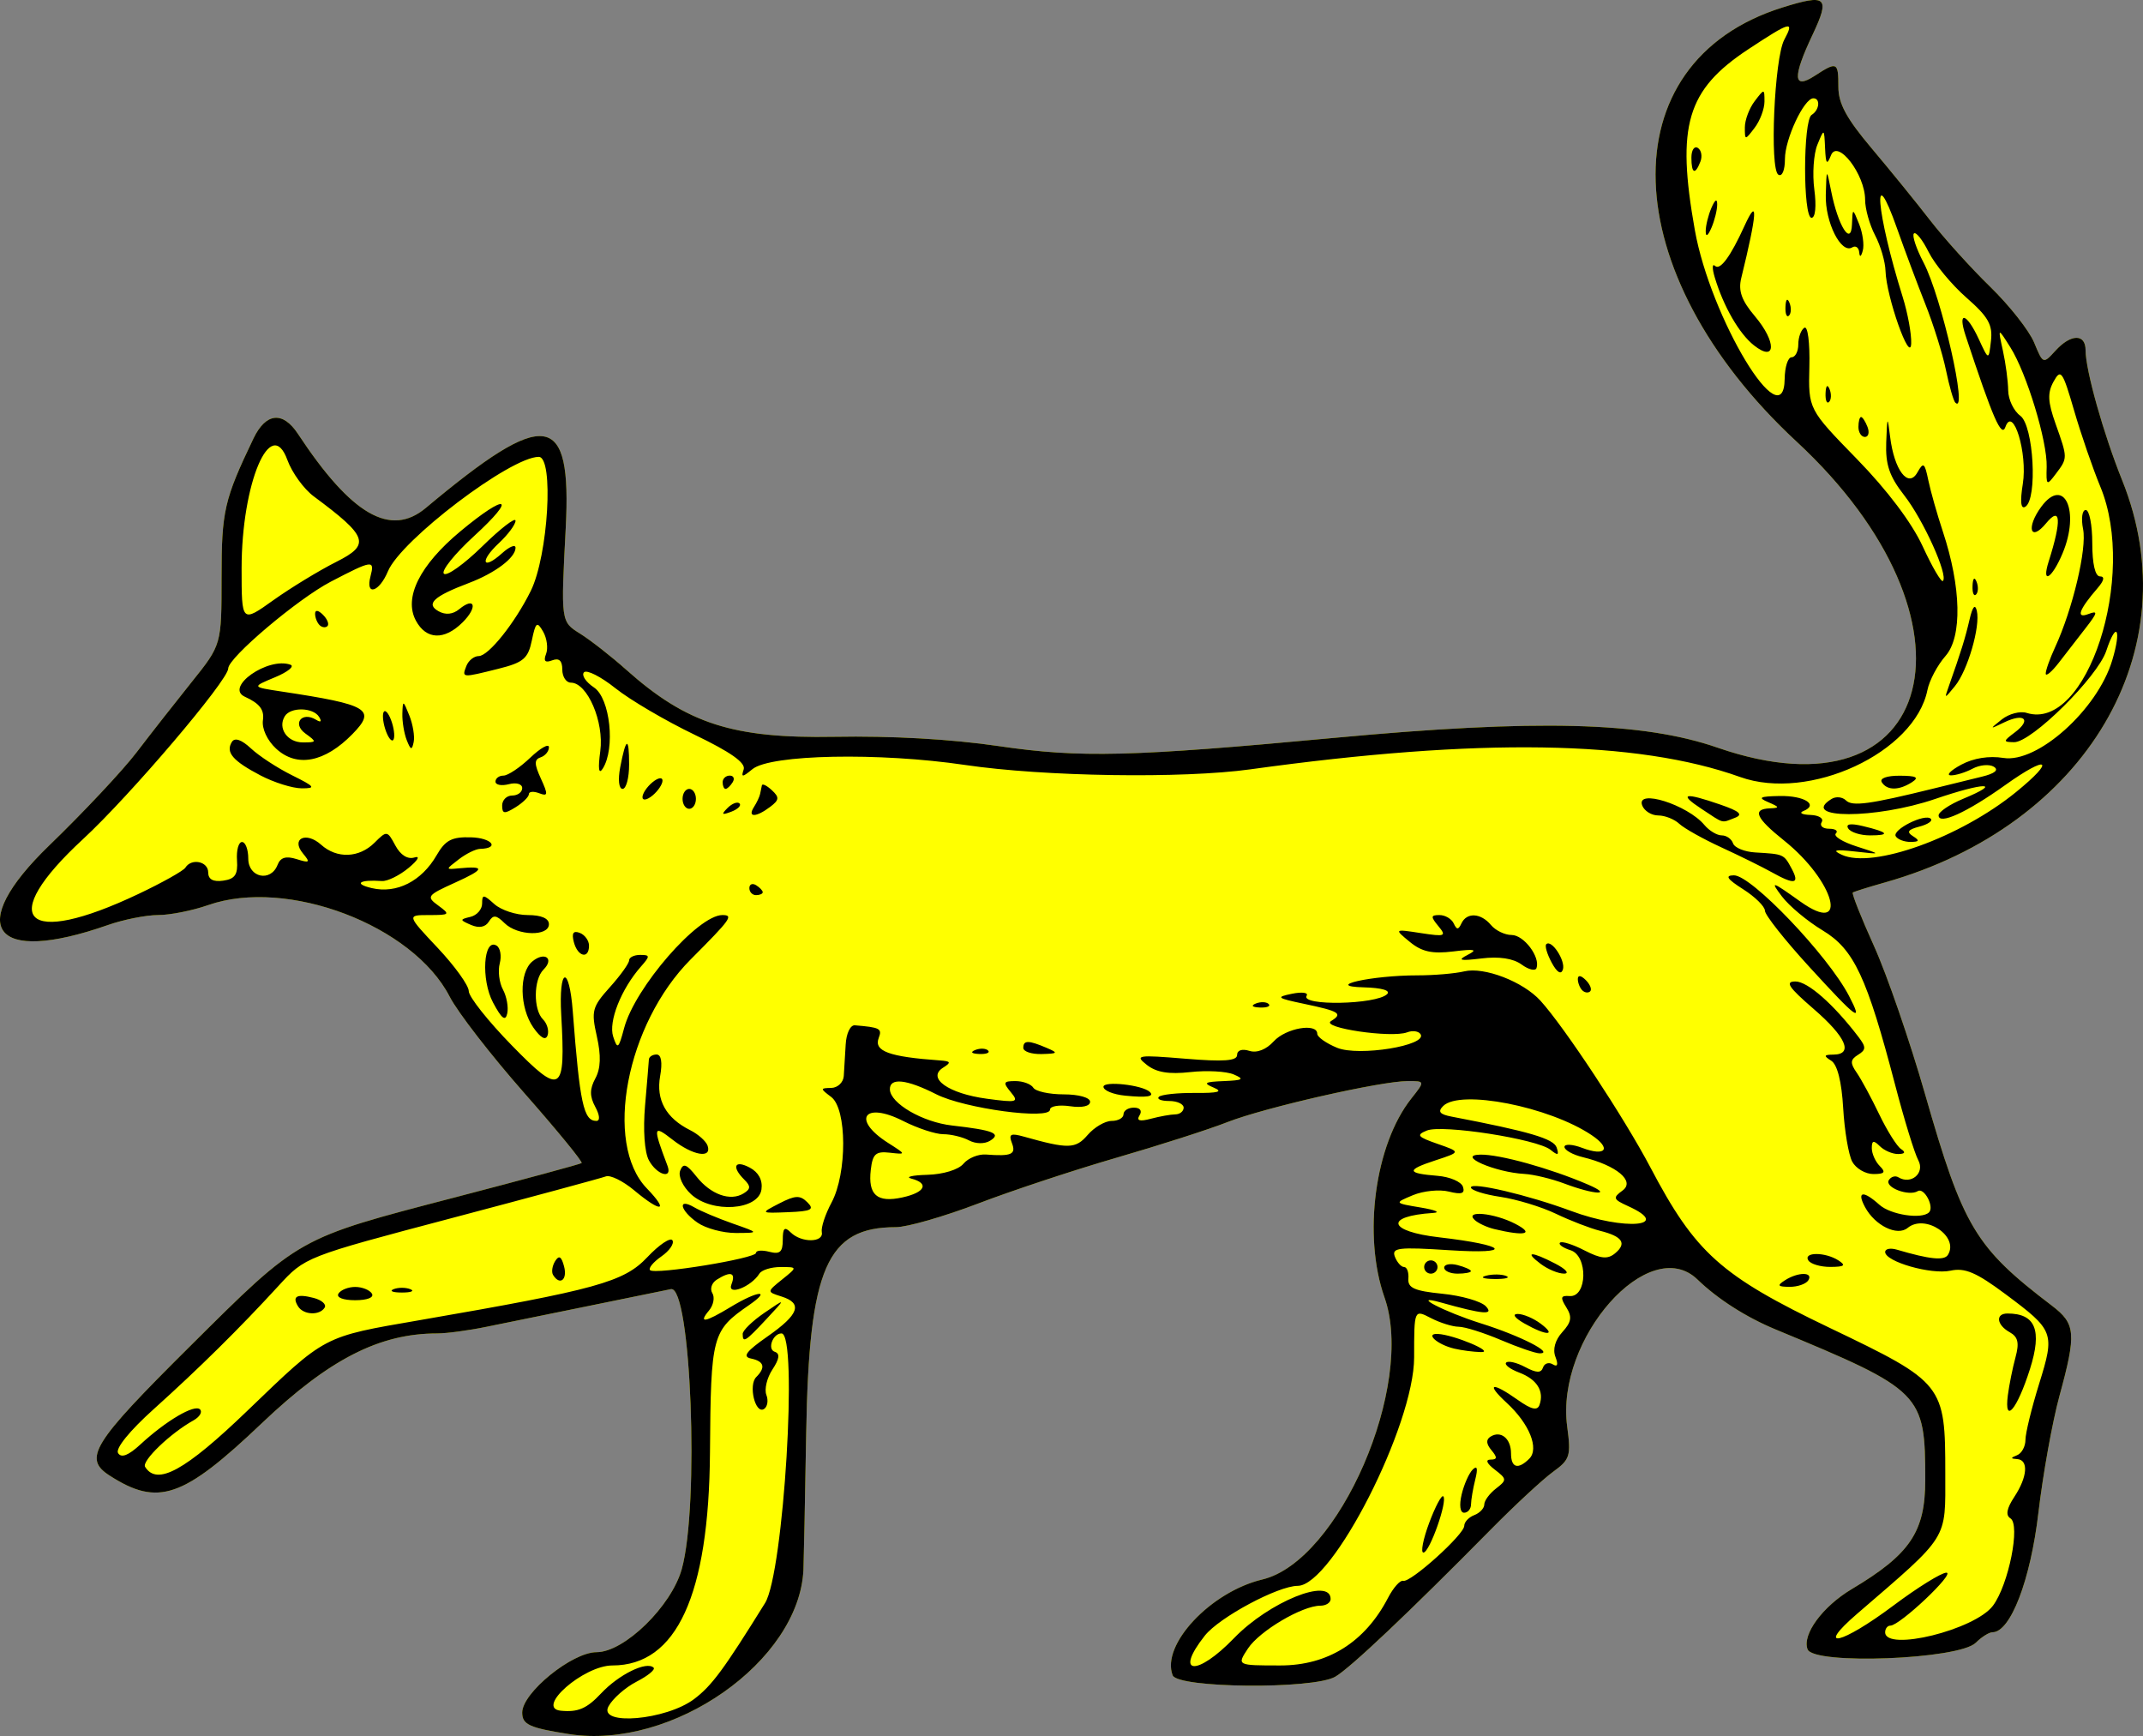 <?xml version="1.0" encoding="UTF-8" standalone="no"?>
<!-- Created with Inkscape (http://www.inkscape.org/) -->
<svg
   xmlns:dc="http://purl.org/dc/elements/1.1/"
   xmlns:cc="http://creativecommons.org/ns#"
   xmlns:rdf="http://www.w3.org/1999/02/22-rdf-syntax-ns#"
   xmlns:svg="http://www.w3.org/2000/svg"
   xmlns="http://www.w3.org/2000/svg"
   xmlns:sodipodi="http://sodipodi.sourceforge.net/DTD/sodipodi-0.dtd"
   xmlns:inkscape="http://www.inkscape.org/namespaces/inkscape"
   width="200"
   height="162"
   id="svg2"
   sodipodi:version="0.32"
   inkscape:version="0.46"
   version="1.0"
   sodipodi:docname="fox_passant.svg"
   inkscape:output_extension="org.inkscape.output.svg.inkscape">
  <rect width="100%" height="100%" fill="#808080" stroke="none"/>
  <defs
     id="defs4">
    <inkscape:perspective
       sodipodi:type="inkscape:persp3d"
       inkscape:vp_x="0 : 526.18109 : 1"
       inkscape:vp_y="0 : 1000 : 0"
       inkscape:vp_z="744.09448 : 526.18109 : 1"
       inkscape:persp3d-origin="372.04724 : 350.78739 : 1"
       id="perspective10" />
    <inkscape:perspective
       id="perspective8826"
       inkscape:persp3d-origin="372.04724 : 350.78739 : 1"
       inkscape:vp_z="744.09448 : 526.18109 : 1"
       inkscape:vp_y="0 : 1000 : 0"
       inkscape:vp_x="0 : 526.18109 : 1"
       sodipodi:type="inkscape:persp3d" />
    <inkscape:perspective
       sodipodi:type="inkscape:persp3d"
       inkscape:vp_x="0 : 526.18109 : 1"
       inkscape:vp_y="0 : 1000 : 0"
       inkscape:vp_z="744.09448 : 526.18109 : 1"
       inkscape:persp3d-origin="372.04724 : 350.78739 : 1"
       id="perspective2459" />
    <inkscape:perspective
       sodipodi:type="inkscape:persp3d"
       inkscape:vp_x="0 : 526.18109 : 1"
       inkscape:vp_y="0 : 1000 : 0"
       inkscape:vp_z="744.09448 : 526.18109 : 1"
       inkscape:persp3d-origin="372.04724 : 350.78739 : 1"
       id="perspective2410" />
    <inkscape:perspective
       id="perspective2425"
       inkscape:persp3d-origin="372.04724 : 350.78739 : 1"
       inkscape:vp_z="744.09448 : 526.18109 : 1"
       inkscape:vp_y="0 : 1000 : 0"
       inkscape:vp_x="0 : 526.18109 : 1"
       sodipodi:type="inkscape:persp3d" />
    <inkscape:perspective
       id="perspective3257"
       inkscape:persp3d-origin="372.04724 : 350.78739 : 1"
       inkscape:vp_z="744.09448 : 526.18109 : 1"
       inkscape:vp_y="0 : 1000 : 0"
       inkscape:vp_x="0 : 526.18109 : 1"
       sodipodi:type="inkscape:persp3d" />
    <inkscape:perspective
       id="perspective2492"
       inkscape:persp3d-origin="372.04724 : 350.78739 : 1"
       inkscape:vp_z="744.09448 : 526.18109 : 1"
       inkscape:vp_y="0 : 1000 : 0"
       inkscape:vp_x="0 : 526.18109 : 1"
       sodipodi:type="inkscape:persp3d" />
    <inkscape:perspective
       id="perspective3181"
       inkscape:persp3d-origin="372.04724 : 350.78739 : 1"
       inkscape:vp_z="744.09448 : 526.18109 : 1"
       inkscape:vp_y="0 : 1000 : 0"
       inkscape:vp_x="0 : 526.18109 : 1"
       sodipodi:type="inkscape:persp3d" />
    <inkscape:perspective
       id="perspective3085"
       inkscape:persp3d-origin="372.04724 : 350.78739 : 1"
       inkscape:vp_z="744.09448 : 526.18109 : 1"
       inkscape:vp_y="0 : 1000 : 0"
       inkscape:vp_x="0 : 526.18109 : 1"
       sodipodi:type="inkscape:persp3d" />
    <inkscape:perspective
       id="perspective3009"
       inkscape:persp3d-origin="372.04724 : 350.78739 : 1"
       inkscape:vp_z="744.09448 : 526.18109 : 1"
       inkscape:vp_y="0 : 1000 : 0"
       inkscape:vp_x="0 : 526.18109 : 1"
       sodipodi:type="inkscape:persp3d" />
    <inkscape:perspective
       id="perspective2933"
       inkscape:persp3d-origin="372.04724 : 350.78739 : 1"
       inkscape:vp_z="744.09448 : 526.18109 : 1"
       inkscape:vp_y="0 : 1000 : 0"
       inkscape:vp_x="0 : 526.18109 : 1"
       sodipodi:type="inkscape:persp3d" />
    <inkscape:perspective
       id="perspective2857"
       inkscape:persp3d-origin="372.04724 : 350.78739 : 1"
       inkscape:vp_z="744.09448 : 526.18109 : 1"
       inkscape:vp_y="0 : 1000 : 0"
       inkscape:vp_x="0 : 526.18109 : 1"
       sodipodi:type="inkscape:persp3d" />
    <inkscape:perspective
       id="perspective2781"
       inkscape:persp3d-origin="372.04724 : 350.78739 : 1"
       inkscape:vp_z="744.09448 : 526.18109 : 1"
       inkscape:vp_y="0 : 1000 : 0"
       inkscape:vp_x="0 : 526.18109 : 1"
       sodipodi:type="inkscape:persp3d" />
    <inkscape:perspective
       id="perspective2705"
       inkscape:persp3d-origin="372.04724 : 350.78739 : 1"
       inkscape:vp_z="744.09448 : 526.18109 : 1"
       inkscape:vp_y="0 : 1000 : 0"
       inkscape:vp_x="0 : 526.18109 : 1"
       sodipodi:type="inkscape:persp3d" />
  </defs>
  <sodipodi:namedview
     id="base"
     pagecolor="#ffffff"
     bordercolor="#666666"
     borderopacity="1.0"
     gridtolerance="10000"
     guidetolerance="10"
     objecttolerance="10"
     inkscape:pageopacity="0.0"
     inkscape:pageshadow="2"
     inkscape:zoom="2.9878047"
     inkscape:cx="100"
     inkscape:cy="123.00001"
     inkscape:document-units="px"
     inkscape:current-layer="layer1"
     showgrid="false"
     inkscape:window-width="1679"
     inkscape:window-height="963"
     inkscape:window-x="1"
     inkscape:window-y="57" />
  <g
     inkscape:label="Layer 1"
     inkscape:groupmode="layer"
     id="layer1"
     transform="translate(-396.016,-296.293)">
    <g
       id="g2698"
       transform="translate(346.016,227.293)">
      <path
         id="path4004"
         d="M 103.101,230.821 C 99.408,230.243 98.736,229.934 98.736,228.815 C 98.736,226.961 103.395,223.178 105.679,223.178 C 108.265,223.178 112.657,218.896 113.626,215.43 C 115.29,209.47 114.491,188.905 112.61,189.301 C 111.667,189.499 108.089,190.231 104.66,190.927 C 101.23,191.622 97.07,192.471 95.415,192.812 C 93.76,193.153 91.686,193.433 90.806,193.433 C 85.417,193.433 80.718,195.837 74.438,201.81 C 67.076,208.811 64.759,209.609 60.233,206.7 C 57.738,205.095 58.594,203.713 67.668,194.695 C 78.05,184.377 77.664,184.593 92.501,180.726 C 98.845,179.072 104.146,177.636 104.28,177.535 C 104.415,177.434 102.001,174.486 98.916,170.984 C 95.831,167.482 92.708,163.448 91.975,162.019 C 88.548,155.342 76.794,150.88 69.43,153.462 C 67.972,153.974 65.868,154.392 64.754,154.392 C 63.64,154.392 61.535,154.81 60.077,155.321 C 49.293,159.103 46.676,155.542 54.609,147.88 C 57.788,144.81 61.451,140.906 62.749,139.205 C 64.047,137.503 66.362,134.549 67.893,132.64 C 70.677,129.169 70.677,129.169 70.677,122.901 C 70.677,116.69 70.92,115.631 73.65,109.929 C 74.809,107.509 76.39,107.34 77.803,109.484 C 82.789,117.046 86.438,119.161 89.739,116.4 C 100.978,106.999 103.367,107.346 102.797,118.301 C 102.343,127.01 102.343,127.01 104.125,128.122 C 105.105,128.734 107.045,130.25 108.436,131.491 C 114.098,136.54 118.396,137.926 127.869,137.755 C 133.225,137.659 138.791,137.975 143.224,138.627 C 150.801,139.74 155.544,139.624 174.495,137.859 C 193.41,136.097 203.302,136.348 210.293,138.77 C 230.824,145.881 235.72,126.942 217.676,110.216 C 200.676,94.459 200.031,74.81 216.346,69.699 C 220.479,68.404 220.828,68.72 219.157,72.252 C 217.277,76.228 217.341,77.392 219.367,76.072 C 221.453,74.714 221.571,74.77 221.571,77.116 C 221.571,78.663 222.328,80.058 224.682,82.848 C 226.394,84.876 228.849,87.898 230.138,89.564 C 231.428,91.229 233.949,94.018 235.739,95.761 C 237.53,97.504 239.374,99.843 239.837,100.96 C 240.674,102.981 240.683,102.985 241.821,101.735 C 243.271,100.142 244.642,100.119 244.642,101.688 C 244.642,103.556 246.309,109.48 248.054,113.815 C 254.408,129.601 244.728,146.025 225.936,151.343 C 224.393,151.779 223.035,152.205 222.918,152.288 C 222.801,152.371 223.692,154.621 224.898,157.288 C 226.103,159.956 228.244,166.164 229.655,171.084 C 233.225,183.536 234.339,185.393 241.502,190.846 C 243.724,192.538 243.798,193.429 242.199,199.28 C 241.542,201.688 240.66,206.584 240.24,210.162 C 239.5,216.459 237.632,221.319 235.949,221.319 C 235.635,221.319 234.934,221.76 234.391,222.3 C 232.822,223.859 219.266,224.387 218.696,222.911 C 218.167,221.542 220.094,218.915 222.819,217.291 C 228.27,214.041 229.677,211.953 229.677,207.119 C 229.677,199.013 229.409,198.742 215.695,193.054 C 212.959,191.919 210.295,190.216 208.422,188.402 C 203.92,184.045 195.166,193.915 196.26,202.114 C 196.629,204.878 196.53,205.196 194.93,206.357 C 193.979,207.048 191.377,209.461 189.148,211.719 C 181.476,219.493 175.938,224.729 174.595,225.48 C 172.481,226.661 159.905,226.541 159.44,225.336 C 158.343,222.495 162.977,217.546 167.815,216.393 C 174.976,214.685 182.094,198.256 179.214,190.082 C 177.171,184.285 178.312,175.812 181.713,171.514 C 183.003,169.884 183.003,169.884 181.388,169.884 C 178.871,169.884 168.012,172.356 164.534,173.72 C 162.811,174.397 158.174,175.885 154.23,177.028 C 150.286,178.171 144.462,180.098 141.286,181.312 C 138.111,182.525 134.66,183.517 133.617,183.517 C 127.16,183.517 125.505,187.313 125.24,202.728 C 125.131,209.033 125.016,214.775 124.983,215.488 C 124.594,224.031 112.749,232.331 103.101,230.821 z"
         style="fill:#ffff00;fill-opacity:1" />
      <path
         id="path2709"
         d="M 103.101,230.821 C 99.408,230.243 98.736,229.934 98.736,228.815 C 98.736,226.961 103.395,223.178 105.679,223.178 C 108.265,223.178 112.657,218.896 113.626,215.43 C 115.29,209.47 114.491,188.905 112.61,189.301 C 111.667,189.499 108.089,190.231 104.66,190.927 C 101.23,191.622 97.07,192.471 95.415,192.812 C 93.76,193.153 91.686,193.433 90.806,193.433 C 85.417,193.433 80.718,195.837 74.438,201.81 C 67.076,208.811 64.759,209.609 60.233,206.7 C 57.738,205.095 58.594,203.713 67.668,194.695 C 78.05,184.377 77.664,184.593 92.501,180.726 C 98.845,179.072 104.146,177.636 104.28,177.535 C 104.415,177.434 102.001,174.486 98.916,170.984 C 95.831,167.482 92.708,163.448 91.975,162.019 C 88.548,155.342 76.794,150.88 69.43,153.462 C 67.972,153.974 65.868,154.392 64.754,154.392 C 63.64,154.392 61.535,154.81 60.077,155.321 C 49.293,159.103 46.676,155.542 54.609,147.88 C 57.788,144.81 61.451,140.906 62.749,139.205 C 64.047,137.503 66.362,134.549 67.893,132.64 C 70.677,129.169 70.677,129.169 70.677,122.901 C 70.677,116.69 70.92,115.631 73.65,109.929 C 74.809,107.509 76.39,107.34 77.803,109.484 C 82.789,117.046 86.438,119.161 89.739,116.4 C 100.978,106.999 103.367,107.346 102.797,118.301 C 102.343,127.01 102.343,127.01 104.125,128.122 C 105.105,128.734 107.045,130.25 108.436,131.491 C 114.098,136.54 118.396,137.926 127.869,137.755 C 133.225,137.659 138.791,137.975 143.224,138.627 C 150.801,139.74 155.544,139.624 174.495,137.859 C 193.41,136.097 203.302,136.348 210.293,138.77 C 230.824,145.881 235.72,126.942 217.676,110.216 C 200.676,94.459 200.031,74.81 216.346,69.699 C 220.479,68.404 220.828,68.72 219.157,72.252 C 217.277,76.228 217.341,77.392 219.367,76.072 C 221.453,74.714 221.571,74.77 221.571,77.116 C 221.571,78.663 222.328,80.058 224.682,82.848 C 226.394,84.876 228.849,87.898 230.138,89.564 C 231.428,91.229 233.949,94.018 235.739,95.761 C 237.53,97.504 239.374,99.843 239.837,100.96 C 240.674,102.981 240.683,102.985 241.821,101.735 C 243.271,100.142 244.642,100.119 244.642,101.688 C 244.642,103.556 246.309,109.48 248.054,113.815 C 254.408,129.601 244.728,146.025 225.936,151.343 C 224.393,151.779 223.035,152.205 222.918,152.288 C 222.801,152.37 223.692,154.621 224.898,157.288 C 226.103,159.956 228.244,166.164 229.655,171.084 C 233.225,183.536 234.339,185.393 241.502,190.846 C 243.724,192.538 243.798,193.429 242.199,199.28 C 241.542,201.688 240.66,206.584 240.24,210.162 C 239.5,216.459 237.632,221.319 235.949,221.319 C 235.635,221.319 234.934,221.76 234.391,222.3 C 232.822,223.859 219.266,224.387 218.696,222.911 C 218.167,221.542 220.094,218.915 222.819,217.291 C 228.27,214.041 229.677,211.953 229.677,207.119 C 229.677,199.013 229.409,198.742 215.695,193.054 C 212.959,191.919 210.295,190.216 208.422,188.402 C 203.92,184.045 195.166,193.915 196.26,202.114 C 196.629,204.878 196.53,205.196 194.93,206.357 C 193.979,207.048 191.377,209.461 189.148,211.719 C 181.476,219.493 175.938,224.729 174.595,225.48 C 172.481,226.661 159.905,226.541 159.44,225.336 C 158.343,222.495 162.977,217.546 167.815,216.393 C 174.976,214.685 182.094,198.256 179.214,190.082 C 177.171,184.285 178.312,175.812 181.713,171.514 C 183.003,169.884 183.003,169.884 181.388,169.884 C 178.871,169.884 168.012,172.356 164.534,173.72 C 162.811,174.397 158.174,175.885 154.23,177.028 C 150.286,178.171 144.462,180.098 141.286,181.312 C 138.111,182.525 134.66,183.517 133.617,183.517 C 127.16,183.517 125.505,187.313 125.24,202.728 C 125.131,209.033 125.016,214.775 124.983,215.488 C 124.594,224.031 112.749,232.331 103.101,230.821 z M 114.792,227.545 C 116.442,226.295 117.549,224.795 121.404,218.588 C 123.138,215.795 124.499,193.432 122.935,193.432 C 122.127,193.433 121.583,194.908 122.304,195.146 C 122.811,195.314 122.747,195.8 122.088,196.8 C 121.575,197.578 121.321,198.645 121.523,199.17 C 121.726,199.694 121.624,200.288 121.297,200.489 C 120.484,200.989 119.827,198.251 120.58,197.502 C 121.478,196.61 121.314,196.029 120.092,195.776 C 119.264,195.605 119.634,195.108 121.627,193.717 C 124.58,191.655 124.942,190.62 122.93,189.985 C 121.56,189.553 121.56,189.553 122.999,188.394 C 124.439,187.236 124.439,187.236 122.848,187.236 C 121.973,187.236 121.084,187.513 120.873,187.852 C 120.1,189.095 117.834,189.967 118.263,188.857 C 118.691,187.749 118.203,187.591 116.894,188.415 C 116.422,188.713 116.236,189.278 116.48,189.672 C 116.725,190.066 116.587,190.794 116.172,191.291 C 115.139,192.529 115.787,192.422 118.206,190.956 C 120.704,189.443 122.055,189.303 119.919,190.78 C 116.445,193.181 116.341,193.57 116.26,204.568 C 116.161,217.857 113.152,224.417 107.155,224.417 C 104.46,224.417 99.914,228.409 102.344,228.641 C 103.952,228.795 104.761,228.446 106.098,227.024 C 107.763,225.253 110.355,223.984 111,224.625 C 111.177,224.801 110.463,225.387 109.413,225.927 C 108.362,226.467 107.181,227.506 106.788,228.236 C 105.796,230.077 112.177,229.527 114.792,227.545 z M 119.313,193.475 C 119.313,193.157 120.224,192.273 121.339,191.51 C 123.366,190.123 123.366,190.123 121.534,192.088 C 119.559,194.206 119.313,194.36 119.313,193.475 z M 165.171,221.866 C 168.448,218.476 174.183,216.155 174.183,218.22 C 174.183,218.561 173.751,218.84 173.223,218.84 C 171.533,218.84 167.549,221.195 166.47,222.832 C 165.425,224.417 165.425,224.417 169.491,224.417 C 173.924,224.417 177.39,222.243 179.537,218.116 C 180.037,217.156 180.674,216.438 180.952,216.521 C 181.63,216.722 186.654,212.198 186.654,211.386 C 186.654,211.033 187.075,210.585 187.589,210.388 C 188.104,210.192 188.524,209.744 188.524,209.392 C 188.524,209.04 189.015,208.372 189.616,207.909 C 190.649,207.11 190.643,207.017 189.496,206.136 C 188.754,205.566 188.603,205.207 189.105,205.207 C 189.739,205.207 189.76,205.01 189.194,204.332 C 188.695,203.735 188.671,203.331 189.118,203.056 C 190.076,202.468 191.019,203.244 191.019,204.624 C 191.019,205.975 191.671,206.169 192.719,205.128 C 193.668,204.185 192.733,201.86 190.622,199.916 C 188.624,198.075 189.216,197.913 191.648,199.634 C 192.93,200.541 193.48,200.667 193.679,200.099 C 194.13,198.814 193.435,197.71 191.782,197.086 C 190.924,196.762 190.377,196.342 190.567,196.154 C 190.757,195.965 191.554,196.152 192.338,196.57 C 193.398,197.133 193.826,197.145 194.004,196.616 C 194.135,196.224 194.547,196.09 194.919,196.319 C 195.36,196.59 195.445,196.344 195.162,195.614 C 194.893,194.917 195.138,194.045 195.808,193.308 C 196.662,192.37 196.739,191.889 196.177,190.995 C 195.597,190.072 195.654,189.881 196.486,189.945 C 198.14,190.074 198.219,186.187 196.573,185.668 C 195.867,185.446 195.425,185.129 195.59,184.964 C 195.756,184.8 196.779,185.122 197.864,185.68 C 199.397,186.468 200.035,186.531 200.721,185.965 C 201.857,185.028 201.429,184.38 199.328,183.856 C 198.405,183.625 196.554,182.911 195.214,182.268 C 193.875,181.624 191.541,180.914 190.028,180.688 C 188.515,180.463 187.277,180.068 187.277,179.81 C 187.277,179.26 192.619,180.515 196.63,182.006 C 201.615,183.859 206.176,183.468 201.941,181.551 C 200.548,180.919 200.496,180.775 201.426,180.099 C 202.63,179.225 200.886,177.759 197.721,176.985 C 196.778,176.755 196.007,176.325 196.007,176.029 C 196.007,175.734 196.747,175.772 197.652,176.114 C 199.861,176.949 200.43,176.194 198.545,174.929 C 194.576,172.264 186.273,170.635 184.688,172.21 C 184.159,172.736 184.358,172.987 185.472,173.2 C 192.726,174.59 195.003,175.26 195.277,176.082 C 195.521,176.814 195.4,176.86 194.705,176.297 C 193.468,175.295 184.606,173.913 183.168,174.498 C 182.143,174.915 182.281,175.088 184.16,175.742 C 186.342,176.502 186.342,176.502 183.962,177.283 C 181.214,178.184 181.257,178.492 184.163,178.726 C 185.309,178.818 186.375,179.276 186.531,179.744 C 186.744,180.379 186.412,180.493 185.22,180.196 C 184.341,179.977 182.832,180.128 181.865,180.532 C 180.107,181.267 180.107,181.267 182.601,181.685 C 183.973,181.914 184.487,182.142 183.743,182.19 C 179.167,182.488 179.526,183.913 184.316,184.464 C 190.694,185.199 191.373,186.064 185.258,185.667 C 180.501,185.358 179.857,185.435 180.181,186.274 C 180.385,186.803 180.771,187.236 181.039,187.236 C 181.308,187.236 181.488,187.724 181.44,188.32 C 181.371,189.189 182.003,189.469 184.612,189.73 C 186.404,189.909 188.228,190.433 188.665,190.895 C 189.468,191.742 188.426,191.655 184.471,190.545 C 181.514,189.715 184.775,191.414 188.213,192.495 C 191.88,193.647 195.107,195.292 193.703,195.292 C 193.312,195.292 191.683,194.734 190.083,194.052 C 188.483,193.371 186.706,192.811 186.134,192.809 C 185.563,192.807 184.394,192.441 183.536,191.997 C 181.977,191.188 181.977,191.188 181.977,195.664 C 181.977,201.99 174.346,216.967 171.113,216.987 C 169.256,216.998 163.795,219.926 162.443,221.634 C 159.546,225.294 161.684,225.476 165.171,221.866 z M 183.38,211.116 C 183.948,209.594 184.541,208.478 184.698,208.634 C 185.124,209.057 183.418,213.882 182.843,213.882 C 182.571,213.882 182.813,212.637 183.38,211.116 z M 186.411,208.46 C 186.633,207.523 187.097,206.477 187.443,206.136 C 187.864,205.721 187.943,206.027 187.682,207.066 C 187.469,207.918 187.291,208.964 187.286,209.39 C 187.281,209.816 186.991,210.164 186.642,210.164 C 186.266,210.164 186.172,209.467 186.411,208.46 z M 185.719,194.85 C 184.129,194.47 182.953,193.415 184.191,193.48 C 185.693,193.558 189.593,195.2 188.213,195.173 C 187.527,195.159 186.404,195.014 185.719,194.85 z M 192.266,192.503 C 191.362,191.989 191.1,191.616 191.642,191.615 C 192.156,191.614 193.122,192.022 193.788,192.523 C 195.328,193.68 194.315,193.667 192.266,192.503 z M 188.692,188.046 C 189.299,187.888 190.141,187.899 190.563,188.069 C 190.985,188.238 190.489,188.367 189.46,188.354 C 188.431,188.342 188.085,188.203 188.692,188.046 z M 182.913,187.236 C 182.913,186.895 183.193,186.616 183.536,186.616 C 183.879,186.616 184.16,186.895 184.16,187.236 C 184.16,187.576 183.879,187.855 183.536,187.855 C 183.193,187.855 182.913,187.576 182.913,187.236 z M 184.783,187.294 C 184.783,186.985 185.344,186.878 186.03,187.056 C 186.716,187.234 187.277,187.487 187.277,187.618 C 187.277,187.748 186.716,187.855 186.03,187.855 C 185.344,187.855 184.783,187.603 184.783,187.294 z M 193.788,186.945 C 192.213,185.762 192.895,185.75 195.156,186.922 C 196.138,187.431 196.505,187.849 195.97,187.851 C 195.435,187.854 194.453,187.446 193.788,186.945 z M 189.46,183.695 C 188.774,183.531 187.946,183.145 187.62,182.838 C 186.645,181.917 189.455,182.188 191.415,183.204 C 193.255,184.158 192.348,184.386 189.46,183.695 z M 196.007,179.451 C 194.806,178.999 193.123,178.593 192.266,178.548 C 189.548,178.405 185.877,176.807 188.129,176.748 C 189.912,176.701 194.648,178.013 198.189,179.536 C 200.629,180.585 198.837,180.515 196.007,179.451 z M 226.69,218.84 C 228.967,217.136 231.203,215.749 231.657,215.759 C 232.511,215.777 227.299,220.699 226.426,220.699 C 226.157,220.699 225.936,220.978 225.936,221.319 C 225.936,223.159 234.318,221.093 235.998,218.839 C 237.463,216.873 238.58,211.273 237.624,210.686 C 237.162,210.402 237.278,209.767 237.988,208.69 C 239.222,206.819 239.34,205.226 238.251,205.158 C 237.627,205.119 237.627,205.046 238.251,204.796 C 238.68,204.624 239.03,203.979 239.03,203.361 C 239.03,202.744 239.604,200.394 240.305,198.139 C 241.79,193.36 241.713,193.156 237.16,189.763 C 234.438,187.735 233.38,187.284 232.031,187.577 C 230.232,187.969 225.936,186.737 225.936,185.83 C 225.936,185.535 226.427,185.438 227.027,185.615 C 230.092,186.52 231.448,186.659 231.794,186.102 C 232.864,184.381 229.667,182.24 228.035,183.586 C 227.064,184.387 224.989,183.373 224.058,181.644 C 223.258,180.158 223.877,180.058 225.399,181.426 C 226.442,182.365 229.351,182.809 230.03,182.134 C 230.546,181.621 229.577,179.788 228.983,180.153 C 228.142,180.669 225.861,179.801 226.282,179.125 C 226.482,178.803 226.882,178.685 227.17,178.862 C 228.356,179.59 229.671,178.466 229.029,177.274 C 228.684,176.635 227.719,173.498 226.884,170.303 C 224.232,160.157 223.028,157.586 220.103,155.824 C 218.682,154.968 216.97,153.54 216.3,152.651 C 215.18,151.165 215.318,151.203 218.014,153.127 C 222.632,156.424 221.246,151.225 216.494,147.43 C 213.865,145.33 213.502,144.5 215.18,144.433 C 216.113,144.396 216.091,144.313 215.024,143.857 C 214.019,143.428 214.224,143.316 216.079,143.281 C 218.393,143.237 219.76,144.1 218.302,144.685 C 217.871,144.857 218.166,145.021 218.958,145.048 C 219.75,145.075 220.225,145.375 220.013,145.716 C 219.801,146.057 220.112,146.336 220.703,146.336 C 221.295,146.336 221.578,146.536 221.333,146.78 C 221.087,147.024 221.952,147.565 223.255,147.982 C 225.624,148.741 225.624,148.741 223.13,148.461 C 221.252,148.251 220.944,148.326 221.883,148.764 C 224.752,150.105 232.937,147.161 238.156,142.911 C 241.905,139.858 241.166,139.388 237.137,142.265 C 233.562,144.817 230.924,146.017 230.924,145.09 C 230.924,144.762 231.95,144.068 233.203,143.547 C 237.004,141.969 235.237,141.977 230.599,143.559 C 225.065,145.448 217.86,145.444 220.936,143.555 C 221.345,143.303 221.95,143.366 222.279,143.693 C 222.865,144.276 224.489,144.055 230.457,142.584 C 231.914,142.225 233.947,141.726 234.974,141.475 C 236.18,141.18 236.571,140.853 236.078,140.55 C 235.658,140.293 234.766,140.373 234.096,140.73 C 233.426,141.087 232.508,141.367 232.057,141.354 C 231.605,141.34 232.048,140.892 233.041,140.357 C 234.18,139.744 235.63,139.513 236.973,139.729 C 240.147,140.241 245.736,135.231 247.126,130.628 C 248.018,127.675 247.52,126.88 246.57,129.741 C 245.761,132.178 239.59,138.289 237.966,138.26 C 236.928,138.242 236.933,138.176 238.05,137.337 C 239.621,136.156 238.925,135.502 237.057,136.405 C 235.666,137.077 235.656,137.065 236.815,136.142 C 237.483,135.611 238.529,135.333 239.14,135.526 C 244.755,137.297 249.487,122.787 246.021,114.422 C 245.315,112.718 244.21,109.511 243.566,107.295 C 242.495,103.615 242.33,103.383 241.655,104.606 C 241.071,105.665 241.111,106.492 241.844,108.557 C 242.981,111.759 242.981,111.739 241.864,113.219 C 241.004,114.359 240.959,114.325 241.01,112.563 C 241.079,110.191 239.144,103.825 237.619,101.408 C 236.446,99.549 236.446,99.549 236.924,101.718 C 237.186,102.911 237.409,104.584 237.418,105.436 C 237.428,106.288 237.935,107.35 238.545,107.795 C 239.795,108.708 240.175,115.577 239.016,116.29 C 238.597,116.547 238.516,115.817 238.782,114.165 C 239.243,111.302 237.877,106.814 237.161,108.84 C 236.794,109.882 236.015,108.096 233.445,100.324 C 232.665,97.962 233.535,98.182 234.669,100.634 C 235.601,102.648 235.601,102.648 235.811,100.807 C 235.983,99.307 235.561,98.563 233.525,96.779 C 232.151,95.576 230.563,93.659 229.995,92.52 C 229.427,91.381 228.808,90.602 228.619,90.789 C 228.431,90.976 228.836,92.196 229.519,93.5 C 231.201,96.706 233.716,107.797 232.484,106.573 C 232.313,106.403 231.918,105.032 231.608,103.526 C 231.297,102.02 230.433,99.255 229.687,97.38 C 228.942,95.506 227.762,92.353 227.065,90.374 C 224.679,83.6 225.094,88.781 227.573,96.716 C 228.045,98.225 228.402,100.177 228.366,101.054 C 228.287,103.025 226.035,96.658 225.97,94.282 C 225.947,93.43 225.509,91.934 224.997,90.958 C 224.485,89.981 224.066,88.491 224.066,87.645 C 224.066,85.282 221.495,81.933 220.879,83.494 C 220.502,84.449 220.396,84.318 220.329,82.817 C 220.245,80.958 220.245,80.958 219.61,82.508 C 219.261,83.36 219.133,85.242 219.326,86.691 C 219.532,88.236 219.424,89.324 219.065,89.324 C 218.256,89.324 218.268,80.216 219.077,79.719 C 219.805,79.272 219.916,78.168 219.233,78.174 C 218.361,78.181 216.583,81.978 216.583,83.834 C 216.583,84.888 216.32,85.517 215.969,85.302 C 215.14,84.792 215.595,74.428 216.522,72.706 C 217.504,70.882 217.126,70.982 213.163,73.597 C 207.419,77.388 206.437,80.708 208.173,90.465 C 209.637,98.691 216.486,110.034 216.558,104.352 C 216.572,103.244 216.864,102.338 217.207,102.338 C 217.55,102.338 217.83,101.796 217.83,101.135 C 217.83,100.473 218.085,99.776 218.395,99.585 C 218.714,99.389 218.918,100.969 218.863,103.211 C 218.766,107.184 218.766,107.184 223.294,111.829 C 226.127,114.735 228.427,117.787 229.437,119.981 C 230.326,121.909 231.176,123.364 231.326,123.214 C 231.845,122.699 229.504,117.516 227.722,115.233 C 226.326,113.445 225.958,112.362 226.036,110.275 C 226.128,107.809 226.156,107.768 226.396,109.738 C 226.779,112.878 228.092,114.603 228.945,113.088 C 229.507,112.09 229.624,112.174 229.963,113.811 C 230.173,114.829 230.783,116.98 231.317,118.592 C 233.042,123.801 233.142,128.428 231.568,130.215 C 230.822,131.063 230.063,132.492 229.882,133.392 C 228.704,139.243 218.846,143.819 212.401,141.508 C 202.806,138.067 188.02,137.835 166.701,140.792 C 160.352,141.672 147.438,141.475 140.064,140.384 C 132.038,139.198 121.9,139.399 120.219,140.778 C 119.273,141.555 119.153,141.558 119.406,140.798 C 119.61,140.184 118.188,139.18 114.809,137.557 C 112.118,136.263 108.804,134.317 107.444,133.231 C 106.084,132.145 104.761,131.473 104.504,131.737 C 104.247,132.002 104.667,132.64 105.439,133.156 C 106.943,134.161 107.446,138.85 106.252,140.726 C 105.878,141.313 105.799,140.745 106.023,139.087 C 106.39,136.363 104.816,132.703 103.278,132.703 C 102.838,132.703 102.477,132.154 102.477,131.483 C 102.477,130.649 102.179,130.377 101.535,130.622 C 100.872,130.875 100.702,130.697 100.964,130.021 C 101.168,129.492 101.043,128.555 100.687,127.938 C 100.117,126.951 99.99,127.052 99.633,128.773 C 99.284,130.454 98.845,130.825 96.523,131.406 C 93.096,132.264 93.094,132.264 93.522,131.153 C 93.72,130.642 94.239,130.224 94.676,130.224 C 95.59,130.224 98.054,127.141 99.534,124.146 C 101.162,120.851 101.711,111.633 100.279,111.633 C 97.65,111.633 87.422,119.392 86.206,122.309 C 85.387,124.275 84.084,124.657 84.576,122.788 C 84.988,121.219 84.771,121.248 80.868,123.282 C 77.785,124.888 71.301,130.373 71.301,131.375 C 71.301,132.48 62.136,143.252 57.75,147.303 C 49.588,154.84 52.26,157.484 62.923,152.422 C 65.149,151.366 67.119,150.261 67.301,149.968 C 67.867,149.059 69.43,149.381 69.43,150.407 C 69.43,151.061 69.889,151.315 70.833,151.181 C 71.935,151.025 72.211,150.617 72.119,149.279 C 72.054,148.342 72.265,147.575 72.586,147.575 C 72.908,147.575 73.171,148.272 73.171,149.125 C 73.171,150.902 75.273,151.346 75.907,149.702 C 76.174,149.012 76.691,148.858 77.684,149.171 C 78.9,149.555 78.979,149.486 78.28,148.649 C 77.122,147.263 78.556,146.56 79.963,147.824 C 81.437,149.15 83.509,149.075 84.95,147.644 C 86.105,146.495 86.143,146.5 86.899,147.904 C 87.381,148.799 88.049,149.216 88.682,149.017 C 89.246,148.84 89.003,149.272 88.136,149.99 C 87.279,150.7 86.156,151.252 85.642,151.216 C 83.528,151.069 82.962,151.469 84.707,151.878 C 87.015,152.418 89.347,151.236 90.742,148.821 C 91.564,147.397 92.158,147.086 93.957,147.137 C 95.914,147.192 96.677,148.165 94.802,148.215 C 94.394,148.226 93.498,148.666 92.813,149.194 C 91.565,150.154 91.565,150.154 92.813,150.032 C 95.322,149.789 95.246,150.109 92.501,151.351 C 89.845,152.553 89.759,152.668 90.905,153.506 C 92.041,154.338 91.988,154.392 90.041,154.392 C 87.965,154.392 87.965,154.392 90.857,157.464 C 92.447,159.153 93.748,160.965 93.748,161.49 C 93.748,162.014 95.557,164.295 97.768,166.558 C 102.392,171.292 102.794,171.045 102.379,163.726 C 102.125,159.253 103.118,158.95 103.457,163.398 C 104.111,171.96 104.464,173.602 105.654,173.602 C 106.018,173.602 105.978,173.074 105.553,172.286 C 105.022,171.299 105.025,170.633 105.565,169.631 C 106.065,168.701 106.107,167.505 105.701,165.71 C 105.165,163.337 105.263,162.966 106.915,161.127 C 107.904,160.027 108.713,158.898 108.713,158.618 C 108.713,158.339 109.177,158.11 109.745,158.11 C 110.676,158.11 110.683,158.216 109.82,159.195 C 107.976,161.284 106.766,164.334 107.226,165.732 C 107.63,166.963 107.73,166.885 108.25,164.933 C 109.257,161.152 115.136,154.392 117.417,154.392 C 118.482,154.392 118.225,154.753 114.464,158.525 C 108.45,164.558 106.314,175.694 110.365,179.896 C 112.477,182.088 111.725,182.202 109.183,180.076 C 108.142,179.206 106.954,178.623 106.541,178.78 C 106.129,178.937 99.645,180.691 92.132,182.678 C 78.471,186.291 78.471,186.291 75.977,189.011 C 72.34,192.977 68.587,196.683 64.331,200.511 C 62.094,202.523 60.756,204.174 61.019,204.598 C 61.321,205.082 61.984,204.825 63.107,203.788 C 65.508,201.572 68.156,200.016 68.665,200.522 C 68.909,200.764 68.634,201.225 68.055,201.548 C 65.903,202.744 63.203,205.338 63.542,205.883 C 64.658,207.677 67.261,206.251 73.076,200.658 C 80.451,193.567 80.073,193.766 89.142,192.199 C 105.675,189.342 108.225,188.637 110.409,186.323 C 111.513,185.153 112.57,184.442 112.757,184.744 C 112.945,185.045 112.479,185.723 111.722,186.249 C 110.966,186.776 110.492,187.352 110.67,187.528 C 111.119,187.975 120.56,186.434 120.56,185.915 C 120.56,185.682 121.121,185.638 121.807,185.817 C 122.789,186.072 123.054,185.836 123.054,184.705 C 123.054,183.589 123.22,183.435 123.802,184.013 C 124.788,184.993 126.892,184.97 126.696,183.982 C 126.611,183.556 127.019,182.315 127.604,181.224 C 129.07,178.486 129.052,172.481 127.574,171.367 C 126.535,170.583 126.535,170.542 127.574,170.524 C 128.174,170.513 128.702,170.016 128.747,169.419 C 128.791,168.823 128.871,167.498 128.925,166.476 C 128.979,165.444 129.359,164.644 129.779,164.679 C 132.119,164.87 132.344,164.988 132.011,165.851 C 131.532,167.091 132.959,167.618 137.707,167.956 C 138.743,168.029 138.796,168.144 138.018,168.632 C 136.476,169.601 138.502,171.044 142.086,171.529 C 144.932,171.914 145.118,171.863 144.333,170.916 C 143.583,170.012 143.637,169.884 144.764,169.884 C 145.472,169.884 146.224,170.163 146.436,170.504 C 146.648,170.845 147.927,171.124 149.279,171.124 C 150.668,171.124 151.736,171.423 151.736,171.814 C 151.736,172.228 150.988,172.395 149.866,172.231 C 148.837,172.081 147.995,172.223 147.995,172.546 C 147.995,173.526 140.008,172.449 137.376,171.114 C 134.597,169.705 133.022,169.539 133.05,170.659 C 133.083,171.962 136.102,173.717 138.847,174.029 C 142.716,174.468 143.494,174.779 142.399,175.452 C 141.886,175.767 141.06,175.753 140.431,175.418 C 139.835,175.101 138.757,174.842 138.035,174.842 C 137.313,174.842 135.622,174.284 134.277,173.602 C 130.636,171.756 129.46,173.471 132.874,175.648 C 134.589,176.742 134.589,176.742 133.03,176.566 C 131.726,176.42 131.438,176.682 131.267,178.171 C 130.998,180.512 131.854,181.258 134.216,180.742 C 136.345,180.277 136.753,179.428 135.057,178.987 C 134.457,178.831 135.124,178.671 136.539,178.632 C 138.027,178.59 139.451,178.155 139.915,177.599 C 140.356,177.071 141.302,176.684 142.018,176.738 C 144.402,176.921 144.847,176.725 144.441,175.672 C 144.115,174.828 144.315,174.719 145.552,175.067 C 149.718,176.239 150.38,176.222 151.511,174.909 C 152.13,174.19 153.136,173.602 153.745,173.602 C 154.355,173.602 154.854,173.324 154.854,172.983 C 154.854,172.642 155.291,172.363 155.826,172.363 C 156.403,172.363 156.617,172.654 156.352,173.08 C 156.039,173.583 156.354,173.678 157.406,173.399 C 158.232,173.179 159.257,172.996 159.686,172.991 C 160.115,172.987 160.466,172.704 160.466,172.363 C 160.466,172.022 159.858,171.743 159.115,171.743 C 158.372,171.743 157.94,171.568 158.155,171.354 C 158.37,171.14 159.89,170.977 161.532,170.991 C 163.706,171.009 164.179,170.874 163.271,170.494 C 162.248,170.065 162.415,169.956 164.207,169.884 C 166.011,169.812 166.173,169.705 165.142,169.265 C 164.456,168.972 162.632,168.873 161.089,169.045 C 159.092,169.267 157.924,169.075 157.036,168.377 C 155.88,167.469 156.142,167.426 160.621,167.797 C 164.198,168.092 165.454,168.002 165.454,167.449 C 165.454,167.007 165.92,166.849 166.596,167.063 C 167.304,167.286 168.171,166.948 168.875,166.175 C 170.004,164.936 172.936,164.428 172.936,165.471 C 172.936,165.771 173.769,166.358 174.786,166.777 C 176.805,167.608 183.234,166.565 182.579,165.512 C 182.398,165.22 181.833,165.14 181.324,165.334 C 179.861,165.892 173.205,164.908 174.221,164.284 C 175.358,163.585 175.024,163.373 171.689,162.672 C 169.153,162.139 169.046,162.049 170.579,161.735 C 171.512,161.544 172.127,161.626 171.945,161.918 C 171.341,162.889 178.428,162.754 179.452,161.775 C 179.813,161.429 178.963,161.181 177.27,161.137 C 173.439,161.039 178.025,160.016 182.289,160.018 C 183.832,160.019 185.796,159.851 186.654,159.646 C 188.509,159.202 192.141,160.599 193.764,162.382 C 195.992,164.829 201.598,173.327 204.027,177.94 C 208.236,185.935 210.589,188.042 220.756,192.912 C 231.409,198.015 231.548,198.19 231.548,206.497 C 231.548,212.799 231.96,212.143 223.314,219.6 C 219.336,223.031 221.844,222.466 226.69,218.84 z M 237.387,199.2 C 237.511,198.244 237.83,196.657 238.097,195.675 C 238.468,194.314 238.34,193.754 237.56,193.32 C 236.335,192.639 236.208,191.573 237.352,191.573 C 239.971,191.573 240.601,193.129 239.452,196.754 C 238.251,200.538 237.027,201.989 237.387,199.2 z M 77.822,190.913 C 77.234,189.966 77.7,189.711 79.271,190.119 C 80.024,190.315 80.486,190.722 80.298,191.024 C 79.827,191.782 78.321,191.714 77.822,190.913 z M 81.589,189.714 C 81.801,189.374 82.502,189.095 83.148,189.095 C 83.793,189.095 84.495,189.374 84.707,189.714 C 84.932,190.077 84.285,190.334 83.148,190.334 C 82.01,190.334 81.364,190.077 81.589,189.714 z M 86.733,189.304 C 87.162,189.132 87.863,189.132 88.292,189.304 C 88.721,189.476 88.37,189.617 87.513,189.617 C 86.655,189.617 86.304,189.476 86.733,189.304 z M 216.583,188.475 C 217.812,187.686 219.256,187.686 218.766,188.475 C 218.554,188.816 217.765,189.09 217.014,189.085 C 215.903,189.077 215.823,188.963 216.583,188.475 z M 101.62,187.981 C 101.451,187.709 101.536,187.127 101.808,186.689 C 102.17,186.107 102.396,186.241 102.644,187.183 C 102.972,188.43 102.249,188.992 101.62,187.981 z M 218.766,186.616 C 218.274,185.825 220.339,185.825 221.571,186.616 C 222.303,187.086 222.141,187.219 220.829,187.226 C 219.906,187.231 218.978,186.957 218.766,186.616 z M 115.104,183.1 C 113.459,181.959 113.192,180.732 114.792,181.665 C 115.392,182.015 117.006,182.695 118.377,183.176 C 120.871,184.05 120.871,184.05 118.689,184.061 C 117.489,184.067 115.875,183.634 115.104,183.1 z M 122.736,181.299 C 124.219,180.535 124.666,180.517 125.35,181.196 C 126.033,181.875 125.726,182.032 123.56,182.118 C 120.947,182.222 120.947,182.222 122.736,181.299 z M 114.494,180.443 C 113.724,179.73 113.277,178.764 113.477,178.246 C 113.762,177.507 114.068,177.618 114.999,178.794 C 116.327,180.472 118.158,181.128 119.394,180.369 C 120.066,179.956 120.08,179.694 119.463,179.081 C 118.25,177.876 118.556,177.206 119.974,177.96 C 120.796,178.398 121.189,179.131 121.065,179.996 C 120.785,181.949 116.439,182.244 114.494,180.443 z M 110.56,177.278 C 110.15,176.517 110.005,174.438 110.202,172.165 C 110.385,170.059 110.546,168.126 110.559,167.87 C 110.572,167.615 110.895,167.405 111.276,167.405 C 111.716,167.405 111.837,168.141 111.609,169.419 C 111.211,171.642 112.151,173.335 114.407,174.463 C 115.165,174.842 115.9,175.5 116.042,175.926 C 116.446,177.144 114.662,176.833 112.774,175.358 C 110.945,173.927 110.907,174.117 112.294,177.785 C 112.785,179.083 111.298,178.648 110.56,177.278 z M 222.863,177.404 C 222.521,176.768 222.141,174.515 222.018,172.397 C 221.875,169.934 221.474,168.343 220.904,167.985 C 220.175,167.527 220.211,167.423 221.104,167.415 C 223.001,167.398 222.294,165.77 219.245,163.137 C 216.913,161.122 216.561,160.589 217.564,160.589 C 218.708,160.589 221.111,162.701 223.435,165.749 C 224.172,166.715 224.167,166.961 223.402,167.435 C 222.678,167.884 222.654,168.201 223.275,169.092 C 223.698,169.698 224.646,171.449 225.381,172.983 C 226.117,174.516 227.034,175.976 227.419,176.227 C 227.876,176.524 227.784,176.685 227.152,176.691 C 226.621,176.697 225.849,176.366 225.437,175.957 C 224.855,175.379 224.689,175.42 224.689,176.143 C 224.689,176.654 225.026,177.407 225.437,177.816 C 226.019,178.395 225.886,178.56 224.836,178.56 C 224.093,178.56 223.206,178.04 222.863,177.404 z M 155.01,171.245 C 153.895,171.135 152.983,170.762 152.983,170.415 C 152.983,169.849 156.592,170.243 157.296,170.886 C 157.78,171.329 157.042,171.445 155.01,171.245 z M 141.019,166.982 C 141.469,166.803 142.007,166.825 142.214,167.031 C 142.422,167.237 142.053,167.383 141.396,167.357 C 140.67,167.327 140.522,167.18 141.019,166.982 z M 145.501,166.786 C 145.501,166.058 145.98,166.058 147.683,166.786 C 148.788,167.258 148.735,167.323 147.216,167.362 C 146.272,167.386 145.501,167.127 145.501,166.786 z M 99.788,164.905 C 98.478,163.045 98.424,159.759 99.686,158.717 C 100.839,157.767 101.761,158.45 100.721,159.484 C 99.789,160.41 99.762,163.22 100.677,164.129 C 101.058,164.508 101.251,165.174 101.106,165.608 C 100.933,166.122 100.474,165.877 99.788,164.905 z M 96.015,162.558 C 94.873,160.418 95.119,156.49 96.347,157.245 C 96.692,157.457 96.824,158.202 96.64,158.9 C 96.456,159.598 96.59,160.697 96.937,161.341 C 97.284,161.986 97.466,162.986 97.341,163.565 C 97.174,164.341 96.826,164.077 96.015,162.558 z M 218.83,159.195 C 216.569,156.724 214.718,154.381 214.716,153.988 C 214.714,153.595 213.801,152.694 212.686,151.984 C 211.177,151.024 210.957,150.692 211.824,150.684 C 213.448,150.67 220.598,158.159 222.559,161.929 C 223.926,164.556 223.344,164.129 218.83,159.195 z M 167.207,162.644 C 167.658,162.465 168.195,162.487 168.403,162.693 C 168.61,162.899 168.241,163.046 167.584,163.019 C 166.858,162.989 166.71,162.842 167.207,162.644 z M 197.669,161.415 C 197.441,161.188 197.254,160.714 197.254,160.362 C 197.254,159.973 197.544,160.01 197.992,160.455 C 198.397,160.858 198.585,161.332 198.407,161.508 C 198.23,161.684 197.898,161.642 197.669,161.415 z M 192.004,159.006 C 191.227,158.437 189.913,158.238 188.262,158.44 C 186.25,158.685 185.979,158.617 186.966,158.11 C 187.948,157.606 187.664,157.537 185.628,157.787 C 183.656,158.029 182.695,157.818 181.575,156.897 C 180.107,155.69 180.107,155.69 182.601,156.074 C 184.876,156.423 185.02,156.366 184.239,155.424 C 183.506,154.54 183.521,154.392 184.343,154.392 C 184.871,154.392 185.466,154.74 185.667,155.167 C 185.958,155.786 186.103,155.786 186.394,155.167 C 186.887,154.116 188.203,154.19 189.148,155.321 C 189.575,155.833 190.441,156.251 191.073,156.251 C 192.219,156.251 193.77,158.312 193.397,159.34 C 193.289,159.639 192.662,159.488 192.004,159.006 z M 194.814,158.83 C 194.385,158.035 194.158,157.262 194.309,157.112 C 194.798,156.626 196.132,158.666 195.858,159.482 C 195.69,159.984 195.306,159.745 194.814,158.83 z M 103.556,156.917 C 103.336,156.08 103.5,155.822 104.107,156.054 C 104.582,156.235 104.971,156.772 104.971,157.247 C 104.971,158.535 103.917,158.289 103.556,156.917 z M 97.087,155.143 C 96.315,154.376 96.031,154.348 95.625,155.001 C 95.3,155.524 94.711,155.636 93.967,155.316 C 92.895,154.855 92.89,154.801 93.904,154.56 C 94.504,154.418 94.995,153.86 94.995,153.321 C 94.995,152.444 95.115,152.448 96.135,153.366 C 96.762,153.93 98.165,154.392 99.253,154.392 C 100.515,154.392 101.23,154.7 101.23,155.244 C 101.23,156.408 98.288,156.337 97.087,155.143 z M 119.936,151.877 C 119.936,151.516 120.217,151.393 120.56,151.603 C 120.903,151.814 121.183,152.109 121.183,152.26 C 121.183,152.41 120.903,152.533 120.56,152.533 C 120.217,152.533 119.936,152.238 119.936,151.877 z M 215.336,150.387 C 214.479,149.907 212.374,148.868 210.66,148.08 C 208.945,147.291 207.171,146.297 206.718,145.871 C 206.265,145.445 205.383,145.097 204.758,145.097 C 204.134,145.097 203.461,144.678 203.264,144.167 C 202.647,142.571 207.484,144.089 209.071,145.99 C 209.514,146.521 210.24,146.956 210.684,146.956 C 211.128,146.956 211.603,147.291 211.741,147.7 C 211.878,148.109 212.813,148.492 213.819,148.549 C 216.48,148.703 216.479,148.702 217.207,150.054 C 217.988,151.505 217.49,151.594 215.336,150.387 z M 226.928,147.046 C 226.546,146.433 229.66,144.873 230.198,145.408 C 230.396,145.604 229.915,145.932 229.13,146.137 C 228.061,146.415 227.911,146.64 228.533,147.032 C 229.177,147.438 229.127,147.558 228.311,147.566 C 227.731,147.571 227.109,147.337 226.928,147.046 z M 222.491,146.311 C 222.228,145.888 222.699,145.812 223.857,146.088 C 226.246,146.659 226.473,146.956 224.518,146.956 C 223.624,146.956 222.712,146.666 222.491,146.311 z M 208.789,144.477 C 206.614,143.045 207.189,142.918 210.565,144.087 C 212.362,144.708 212.702,145.017 211.917,145.317 C 210.61,145.815 210.97,145.912 208.789,144.477 z M 96.865,144.172 C 96.865,143.658 97.286,143.237 97.801,143.237 C 98.315,143.237 98.736,142.926 98.736,142.545 C 98.736,142.159 98.186,141.996 97.489,142.178 C 96.803,142.356 96.242,142.249 96.242,141.94 C 96.242,141.631 96.577,141.378 96.987,141.378 C 97.397,141.378 98.52,140.629 99.481,139.713 C 100.443,138.797 101.23,138.356 101.23,138.732 C 101.23,139.108 100.883,139.531 100.458,139.672 C 99.847,139.874 99.852,140.289 100.479,141.657 C 101.167,143.158 101.145,143.338 100.316,143.021 C 99.79,142.821 99.36,142.86 99.36,143.108 C 99.36,143.356 98.798,143.907 98.113,144.333 C 97.072,144.979 96.865,144.952 96.865,144.172 z M 117.899,144.4 C 118.322,143.976 118.825,143.786 119.017,143.977 C 119.209,144.168 118.863,144.514 118.248,144.747 C 117.36,145.083 117.288,145.012 117.899,144.4 z M 120.357,144.322 C 120.63,143.896 120.892,143.338 120.94,143.083 C 120.988,142.827 121.062,142.467 121.105,142.283 C 121.148,142.1 121.567,142.305 122.035,142.74 C 122.753,143.407 122.729,143.652 121.879,144.294 C 120.564,145.29 119.73,145.305 120.357,144.322 z M 113.701,143.547 C 113.701,143.036 113.981,142.618 114.324,142.618 C 114.667,142.618 114.948,143.036 114.948,143.547 C 114.948,144.059 114.667,144.477 114.324,144.477 C 113.981,144.477 113.701,144.059 113.701,143.547 z M 109.96,143.389 C 109.96,143.048 110.38,142.422 110.895,141.998 C 111.417,141.568 111.83,141.501 111.83,141.846 C 111.83,142.187 111.409,142.813 110.895,143.237 C 110.373,143.668 109.96,143.735 109.96,143.389 z M 74.303,141.357 C 71.714,139.998 71.038,139.204 71.642,138.233 C 71.909,137.803 72.542,138.021 73.429,138.849 C 74.183,139.554 75.908,140.679 77.26,141.349 C 79.399,142.41 79.516,142.568 78.16,142.566 C 77.302,142.564 75.567,142.02 74.303,141.357 z M 107.882,140.604 C 108.423,137.78 108.713,137.69 108.713,140.346 C 108.713,141.595 108.439,142.618 108.105,142.618 C 107.755,142.618 107.661,141.761 107.882,140.604 z M 117.442,141.998 C 117.442,141.657 117.739,141.378 118.102,141.378 C 118.465,141.378 118.589,141.657 118.377,141.998 C 118.165,142.339 117.868,142.618 117.717,142.618 C 117.566,142.618 117.442,142.339 117.442,141.998 z M 225.624,141.998 C 225.397,141.632 226.084,141.382 227.302,141.388 C 228.864,141.395 229.138,141.543 228.43,141.998 C 227.218,142.777 226.109,142.777 225.624,141.998 z M 75.765,138.858 C 74.936,138.091 74.426,136.99 74.538,136.209 C 74.679,135.23 74.228,134.644 72.86,134.022 C 70.931,133.147 74.999,130.279 77.105,131.029 C 77.514,131.175 76.866,131.702 75.665,132.202 C 73.483,133.109 73.483,133.109 76.289,133.533 C 84.408,134.761 85.142,135.201 82.897,137.498 C 80.303,140.152 77.698,140.649 75.765,138.858 z M 78.496,137.445 C 77.245,136.536 78.177,135.356 79.503,136.17 C 79.949,136.444 80.054,136.34 79.778,135.897 C 79.223,135.004 77.124,134.96 76.582,135.831 C 75.892,136.941 76.808,138.28 78.259,138.28 C 79.574,138.28 79.586,138.237 78.496,137.445 z M 87.962,138.074 C 87.715,137.45 87.53,136.335 87.552,135.596 C 87.59,134.321 87.623,134.329 88.199,135.762 C 88.533,136.593 88.717,137.709 88.608,138.241 C 88.446,139.038 88.331,139.008 87.962,138.074 z M 85.954,137.041 C 85.72,136.308 85.668,135.568 85.84,135.398 C 86.011,135.227 86.343,135.688 86.577,136.421 C 86.811,137.154 86.863,137.893 86.691,138.063 C 86.52,138.234 86.188,137.774 85.954,137.041 z M 231.886,133.013 C 233.008,129.845 233.414,128.54 233.812,126.816 C 234.091,125.61 234.329,125.321 234.49,125.994 C 234.838,127.447 233.64,131.573 232.445,133.032 C 231.453,134.243 231.449,134.243 231.886,133.013 z M 240.922,131.867 C 240.91,131.577 241.306,130.462 241.802,129.388 C 243.441,125.834 244.776,120.2 244.41,118.382 C 244.21,117.386 244.32,116.591 244.658,116.591 C 244.992,116.591 245.266,117.985 245.266,119.689 C 245.266,121.619 245.537,122.788 245.986,122.788 C 246.448,122.788 246.37,123.177 245.769,123.872 C 244.019,125.897 243.712,126.755 244.897,126.303 C 245.813,125.954 245.777,126.153 244.661,127.592 C 243.935,128.528 242.802,129.992 242.142,130.844 C 241.482,131.696 240.933,132.156 240.922,131.867 z M 88.814,126.917 C 87.659,124.772 89.171,121.74 92.969,118.579 C 97.314,114.964 98.312,115.297 94.259,119.01 C 92.435,120.681 91.159,122.268 91.424,122.536 C 91.689,122.804 93.302,121.656 95.009,119.985 C 96.716,118.314 98.113,117.237 98.113,117.59 C 98.113,117.944 97.412,118.888 96.556,119.687 C 94.73,121.392 95.02,122.279 96.862,120.622 C 97.55,120.003 98.113,119.776 98.113,120.117 C 98.113,121.042 96.208,122.478 93.748,123.409 C 90.461,124.653 89.706,125.36 90.935,126.043 C 91.586,126.406 92.267,126.336 92.86,125.847 C 94.336,124.63 94.6,125.658 93.176,127.074 C 91.469,128.771 89.78,128.71 88.814,126.917 z M 79.822,127.332 C 79.594,127.105 79.407,126.631 79.407,126.279 C 79.407,125.89 79.697,125.927 80.144,126.371 C 80.55,126.775 80.737,127.249 80.56,127.425 C 80.383,127.601 80.051,127.559 79.822,127.332 z M 234.091,123.665 C 234.121,122.944 234.269,122.797 234.468,123.291 C 234.648,123.738 234.626,124.273 234.419,124.479 C 234.212,124.685 234.064,124.319 234.091,123.665 z M 241.198,121.393 C 242.422,117.54 242.329,116.165 240.957,117.83 C 239.484,119.619 239.071,118.239 240.499,116.299 C 242.637,113.393 244.151,116.692 242.492,120.639 C 241.492,123.016 240.499,123.596 241.198,121.393 z M 223.442,108.845 C 223.442,108.333 223.552,107.915 223.687,107.915 C 223.822,107.915 224.094,108.333 224.291,108.845 C 224.488,109.356 224.378,109.774 224.046,109.774 C 223.714,109.774 223.442,109.356 223.442,108.845 z M 220.374,105.694 C 220.404,104.973 220.551,104.826 220.75,105.32 C 220.93,105.767 220.908,106.302 220.701,106.508 C 220.494,106.714 220.347,106.348 220.374,105.694 z M 213.689,101.226 C 212.313,100.137 210.859,97.618 210.038,94.901 C 209.78,94.049 209.79,93.56 210.059,93.813 C 210.534,94.261 211.501,92.951 212.8,90.099 C 214.101,87.242 214.004,88.845 212.506,94.948 C 212.214,96.139 212.534,97.039 213.773,98.502 C 215.82,100.919 215.759,102.864 213.689,101.226 z M 216.632,97.638 C 216.662,96.917 216.81,96.77 217.009,97.264 C 217.189,97.711 217.167,98.246 216.96,98.452 C 216.753,98.658 216.605,98.292 216.632,97.638 z M 223.514,92.541 C 223.475,92.095 223.181,91.89 222.861,92.087 C 221.823,92.724 220.323,89.733 220.396,87.172 C 220.468,84.677 220.468,84.677 220.898,86.845 C 221.541,90.081 222.76,92.028 222.839,89.944 C 222.898,88.395 222.898,88.395 223.505,89.905 C 223.839,90.736 223.994,91.852 223.849,92.384 C 223.688,92.978 223.559,93.039 223.514,92.541 z M 209.189,90.564 C 209.189,90.052 209.43,89.076 209.724,88.395 C 210.062,87.613 210.26,87.499 210.26,88.085 C 210.26,88.596 210.019,89.572 209.724,90.254 C 209.387,91.035 209.189,91.15 209.189,90.564 z M 207.854,83.71 C 207.854,83.009 208.122,82.599 208.45,82.801 C 208.778,83.002 208.888,83.576 208.695,84.077 C 208.201,85.358 207.854,85.207 207.854,83.71 z M 212.842,80.885 C 212.842,80.204 213.254,79.105 213.758,78.443 C 214.661,77.256 214.673,77.257 214.673,78.48 C 214.673,79.161 214.261,80.26 213.758,80.922 C 212.854,82.109 212.842,82.108 212.842,80.885 z M 81.406,121.422 C 84.6,119.815 84.342,119.073 79.284,115.321 C 78.36,114.636 77.251,113.107 76.821,111.924 C 75.268,107.657 72.548,114.094 72.548,122.036 C 72.548,127.123 72.548,127.123 75.51,125.011 C 77.139,123.849 79.792,122.234 81.406,121.422 z"
         style="fill:#000000" />
    </g>
  </g>
</svg>

